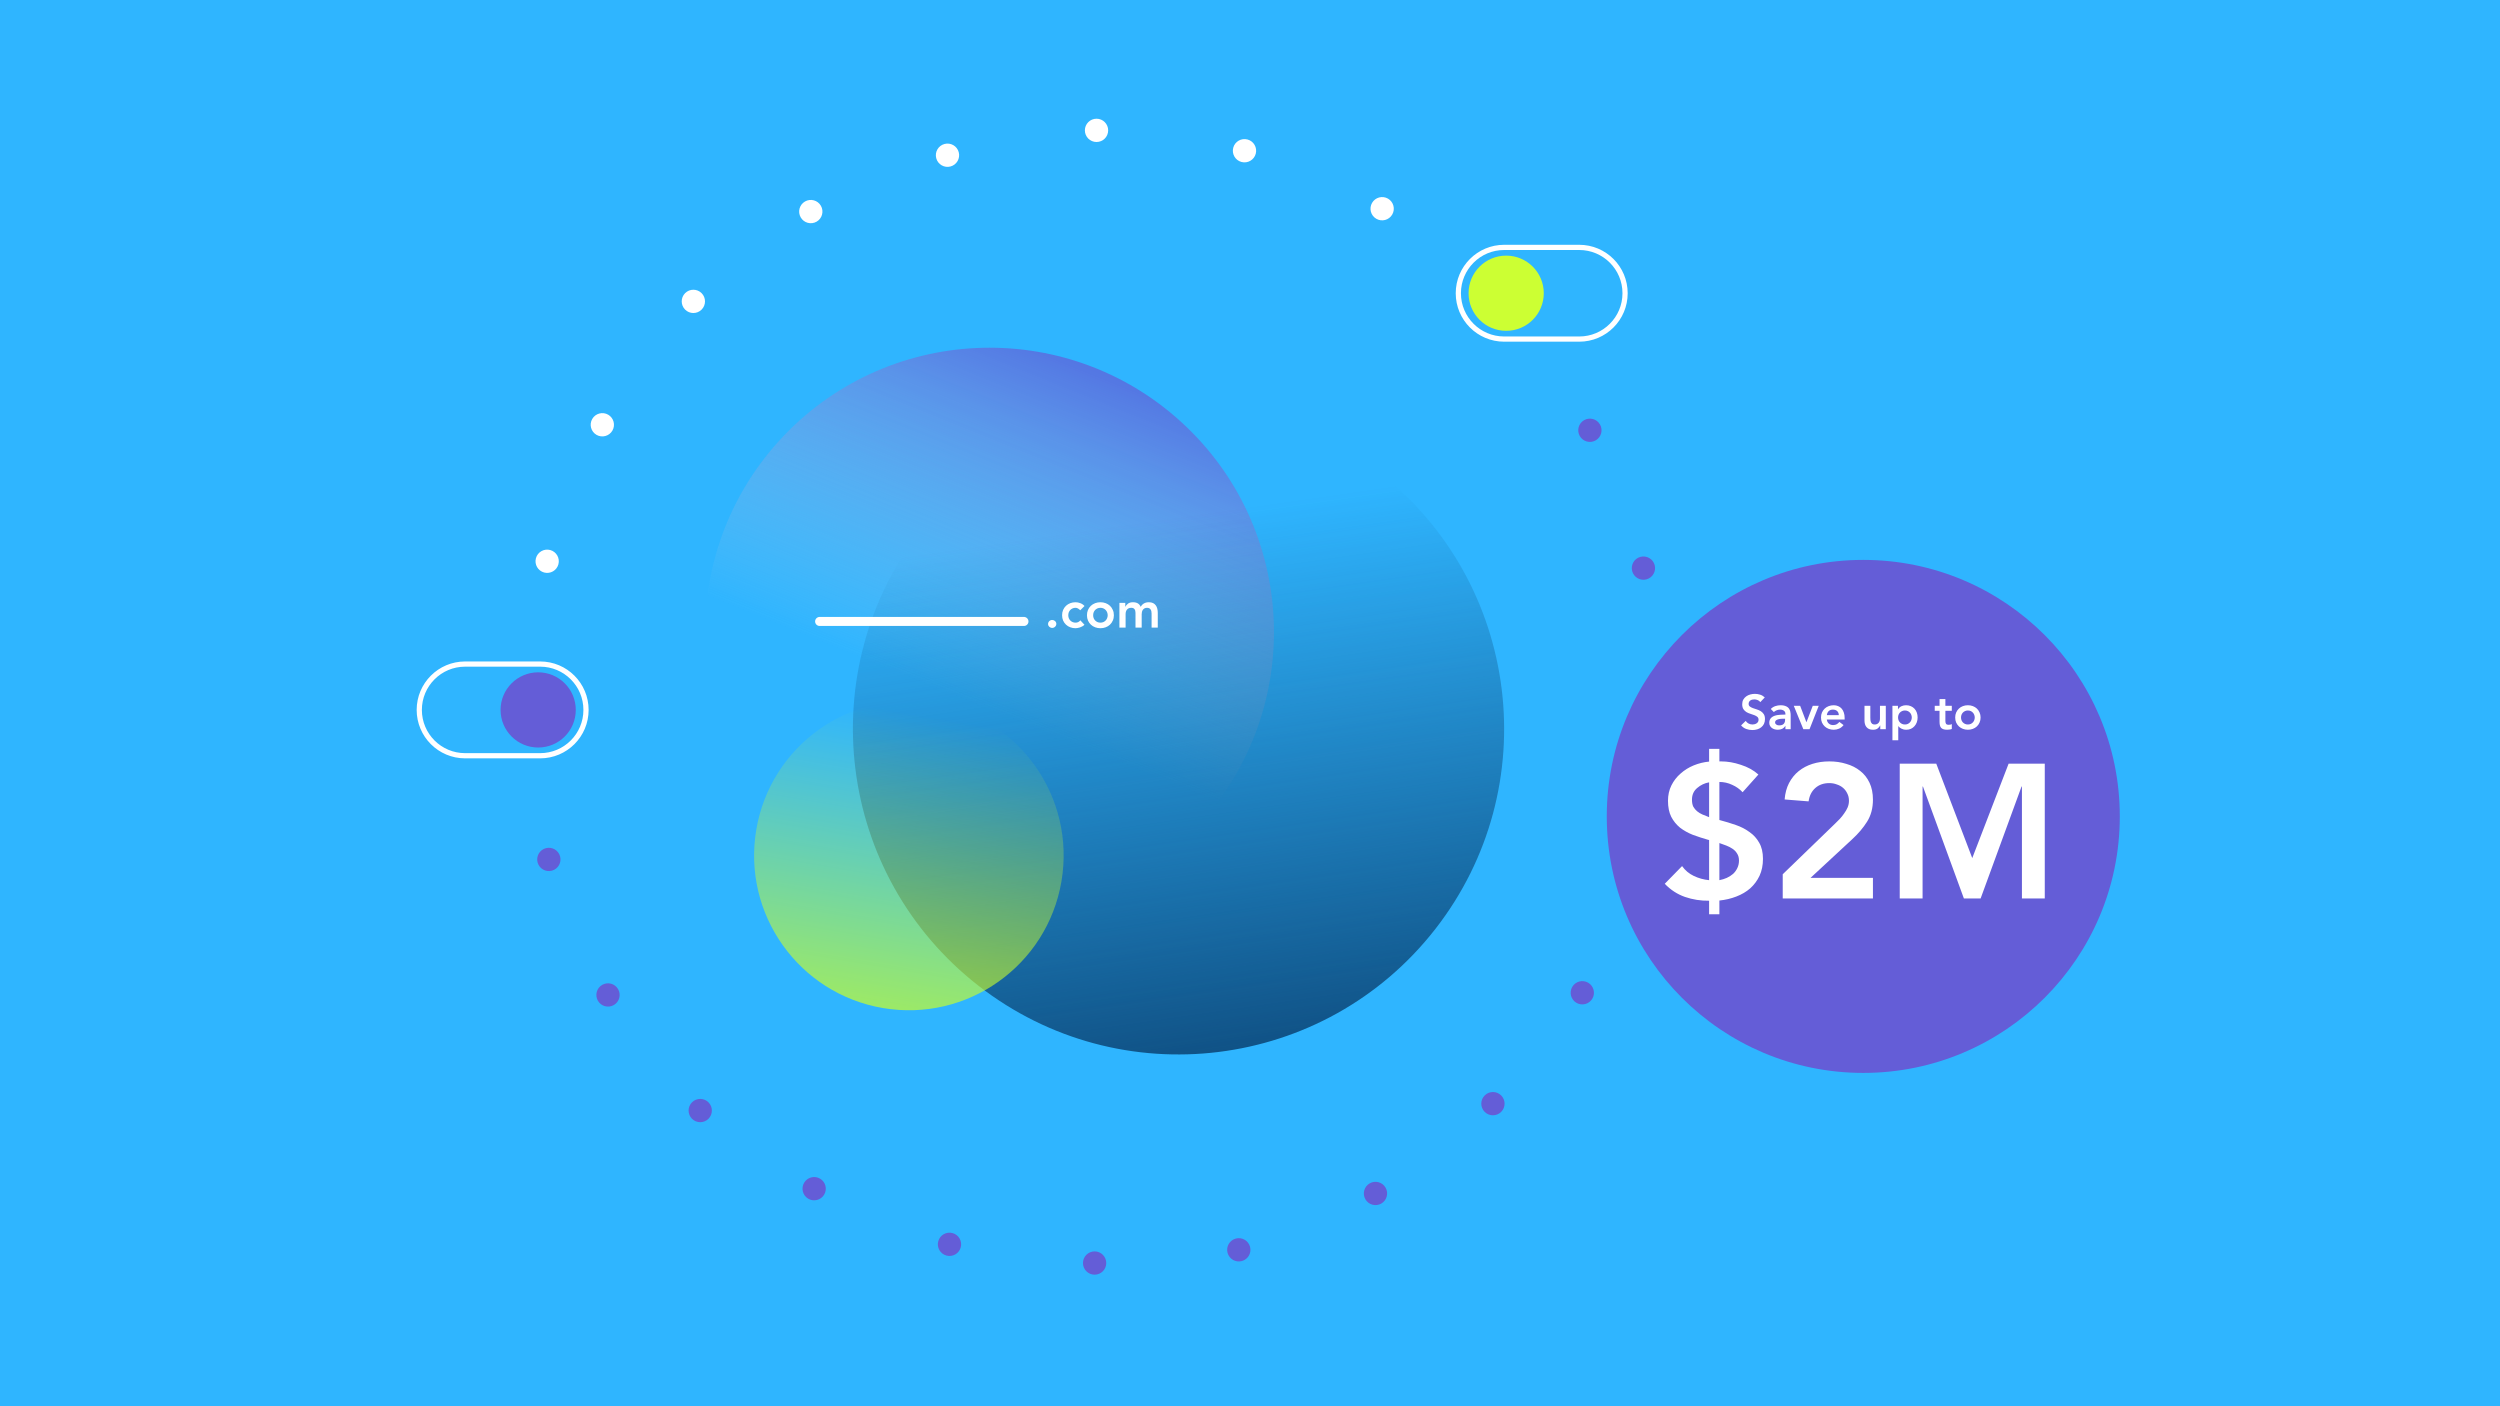 <?xml version="1.0" encoding="UTF-8"?> <svg xmlns="http://www.w3.org/2000/svg" width="960" height="540" viewBox="0 0 960 540" fill="none"><rect x="0" y="0" width="960" height="540" fill="#808080" stroke="none"/><g clip-path="url(#clip0_1_217)"><rect width="960" height="540" fill="#2FB5FF"></rect><circle cx="268.888" cy="426.454" r="4.472" transform="rotate(-134.903 268.888 426.454)" fill="#645DD7"></circle><circle cx="266.251" cy="115.731" r="4.472" transform="rotate(-44.903 266.251 115.731)" fill="white"></circle><circle cx="573.286" cy="423.806" r="4.472" transform="rotate(-44.903 573.286 423.806)" fill="#645DD7"></circle><circle cx="638.165" cy="272.374" r="4.472" transform="rotate(-89.903 638.165 272.374)" fill="white"></circle><circle cx="421.066" cy="50.059" r="4.472" transform="rotate(0.097 421.066 50.059)" fill="white"></circle><circle cx="420.331" cy="485.008" r="4.472" transform="rotate(0.097 420.331 485.008)" fill="#645DD7"></circle><circle cx="233.476" cy="382.064" r="4.472" transform="rotate(-119.903 233.476 382.064)" fill="#645DD7"></circle><circle cx="610.52" cy="165.226" r="4.472" transform="rotate(-119.903 610.52 165.226)" fill="#645DD7"></circle><circle cx="311.349" cy="81.246" r="4.472" transform="rotate(-29.903 311.349 81.246)" fill="white"></circle><circle cx="528.187" cy="458.29" r="4.472" transform="rotate(-29.903 528.187 458.29)" fill="#645DD7"></circle><circle cx="210.111" cy="215.527" r="4.472" transform="rotate(-74.903 210.111 215.527)" fill="white"></circle><circle cx="630.049" cy="328.81" r="4.472" transform="rotate(-74.903 630.049 328.81)" fill="white"></circle><circle cx="477.886" cy="57.882" r="4.472" transform="rotate(15.097 477.886 57.882)" fill="white"></circle><circle cx="364.604" cy="477.82" r="4.472" transform="rotate(15.097 364.604 477.82)" fill="#645DD7"></circle><circle cx="210.759" cy="330.022" r="4.472" transform="rotate(-104.903 210.759 330.022)" fill="#645DD7"></circle><circle cx="631.078" cy="218.159" r="4.472" transform="rotate(-104.903 631.078 218.159)" fill="#645DD7"></circle><circle cx="363.837" cy="59.609" r="4.472" transform="rotate(-14.903 363.837 59.609)" fill="white"></circle><circle cx="475.7" cy="479.928" r="4.472" transform="rotate(-14.903 475.7 479.928)" fill="#645DD7"></circle><circle cx="231.294" cy="163.112" r="4.472" transform="rotate(-59.903 231.294 163.112)" fill="white"></circle><circle cx="607.603" cy="381.223" r="4.472" transform="rotate(-59.903 607.603 381.223)" fill="#645DD7"></circle><circle cx="530.746" cy="80.144" r="4.472" transform="rotate(30.097 530.746 80.144)" fill="white"></circle><circle cx="312.636" cy="456.453" r="4.472" transform="rotate(30.097 312.636 456.453)" fill="#645DD7"></circle><g style="mix-blend-mode:multiply"><ellipse cx="379.988" cy="242.732" rx="109.212" ry="109.212" transform="rotate(132.26 379.988 242.732)" fill="url(#paint0_linear_1_217)"></ellipse></g><g style="mix-blend-mode:color-dodge"><path d="M353.931 203.018C396.378 148.552 474.942 138.808 529.408 181.255C583.875 223.702 593.619 302.266 551.172 356.733C508.724 411.199 430.16 420.943 375.694 378.496C321.227 336.049 311.484 257.485 353.931 203.018Z" fill="url(#paint1_linear_1_217)"></path></g><circle cx="349.009" cy="328.504" r="59.428" transform="rotate(-170.365 349.009 328.504)" fill="url(#paint2_linear_1_217)"></circle><circle cx="715.5" cy="313.5" r="98.5" fill="#645DD7"></circle><path d="M660.242 292.377H660.9C663.384 292.377 665.918 292.816 668.501 293.693C671.132 294.521 673.373 295.764 675.225 297.42L669.158 304.217C668.038 302.999 666.698 302.049 665.139 301.367C663.579 300.636 661.947 300.271 660.242 300.271V314.888L660.534 314.961C662.581 315.497 664.578 316.106 666.527 316.788C668.525 317.47 670.279 318.372 671.789 319.493C673.349 320.565 674.591 321.929 675.517 323.585C676.491 325.242 676.979 327.313 676.979 329.798C676.979 332.234 676.54 334.402 675.663 336.303C674.786 338.154 673.592 339.762 672.082 341.126C670.571 342.442 668.793 343.49 666.746 344.269C664.749 345.049 662.581 345.56 660.242 345.804V351.066H656.295V345.877C653.079 345.926 649.985 345.439 647.013 344.415C644.089 343.392 641.507 341.711 639.266 339.372L645.917 332.575C647.086 334.232 648.596 335.499 650.448 336.376C652.3 337.253 654.249 337.789 656.295 337.984V322.562L655.93 322.489C653.883 321.904 651.934 321.271 650.083 320.589C648.231 319.858 646.574 318.932 645.113 317.812C643.7 316.642 642.579 315.254 641.751 313.646C640.922 311.989 640.508 309.943 640.508 307.506C640.508 305.314 640.947 303.34 641.824 301.586C642.701 299.832 643.87 298.322 645.332 297.055C646.794 295.739 648.475 294.692 650.375 293.912C652.275 293.132 654.249 292.645 656.295 292.45V287.553H660.242V292.377ZM656.295 300.417C654.59 300.709 653.055 301.44 651.691 302.609C650.375 303.73 649.717 305.216 649.717 307.068C649.717 308.188 649.888 309.09 650.229 309.772C650.619 310.454 651.106 311.039 651.691 311.526C652.275 312.013 652.957 312.427 653.737 312.769C654.565 313.061 655.418 313.402 656.295 313.792V300.417ZM660.242 337.984C661.265 337.789 662.215 337.496 663.092 337.107C664.018 336.668 664.822 336.156 665.504 335.572C666.186 334.938 666.722 334.207 667.112 333.379C667.55 332.502 667.77 331.528 667.77 330.456C667.77 329.384 667.526 328.482 667.039 327.751C666.6 327.021 666.016 326.411 665.285 325.924C664.554 325.437 663.75 325.023 662.873 324.682C661.996 324.341 661.119 324.024 660.242 323.732V337.984ZM684.565 335.718L704.664 316.277C705.249 315.692 705.858 315.083 706.491 314.45C707.124 313.767 707.685 313.061 708.172 312.33C708.708 311.599 709.147 310.844 709.488 310.064C709.829 309.236 709.999 308.383 709.999 307.506C709.999 306.434 709.78 305.484 709.341 304.656C708.952 303.828 708.416 303.121 707.734 302.536C707.051 301.952 706.247 301.513 705.322 301.221C704.445 300.88 703.494 300.709 702.471 300.709C700.279 300.709 698.476 301.343 697.063 302.609C695.65 303.876 694.797 305.582 694.505 307.726L685.296 306.995C685.491 304.607 686.051 302.512 686.977 300.709C687.951 298.858 689.194 297.323 690.704 296.105C692.215 294.887 693.969 293.961 695.967 293.327C697.964 292.694 700.132 292.377 702.471 292.377C704.81 292.377 706.978 292.694 708.976 293.327C711.022 293.912 712.801 294.813 714.311 296.032C715.822 297.201 717.016 298.711 717.893 300.563C718.77 302.415 719.208 304.583 719.208 307.068C719.208 310.332 718.453 313.158 716.943 315.546C715.481 317.885 713.581 320.126 711.242 322.27L695.236 337.107H719.208V345H684.565V335.718ZM729.499 293.254H743.531L757.345 329.506L771.305 293.254H785.191V345H776.421V302.025H776.274L760.561 345H754.129L738.415 302.025H738.269V345H729.499V293.254Z" fill="white"></path><path d="M675.957 269.615C675.708 269.254 675.372 268.992 674.948 268.831C674.537 268.656 674.101 268.569 673.641 268.569C673.367 268.569 673.099 268.6 672.838 268.662C672.589 268.725 672.358 268.824 672.147 268.961C671.947 269.098 671.785 269.279 671.661 269.503C671.536 269.715 671.474 269.97 671.474 270.269C671.474 270.717 671.63 271.059 671.941 271.296C672.252 271.533 672.638 271.738 673.099 271.912C673.56 272.087 674.064 272.255 674.612 272.417C675.16 272.579 675.664 272.803 676.125 273.089C676.586 273.376 676.972 273.755 677.283 274.228C677.594 274.702 677.75 275.33 677.75 276.115C677.75 276.825 677.619 277.447 677.358 277.983C677.096 278.506 676.741 278.942 676.293 279.29C675.857 279.639 675.347 279.9 674.761 280.075C674.176 280.249 673.56 280.336 672.912 280.336C672.09 280.336 671.3 280.199 670.54 279.925C669.781 279.651 669.127 279.191 668.579 278.543L670.353 276.825C670.64 277.261 671.013 277.603 671.474 277.852C671.947 278.089 672.445 278.207 672.968 278.207C673.242 278.207 673.516 278.17 673.79 278.095C674.064 278.02 674.313 277.908 674.537 277.759C674.761 277.609 674.942 277.422 675.079 277.198C675.216 276.962 675.284 276.694 675.284 276.395C675.284 275.91 675.129 275.536 674.817 275.274C674.506 275.013 674.12 274.795 673.659 274.621C673.199 274.434 672.694 274.26 672.147 274.098C671.599 273.936 671.094 273.718 670.634 273.444C670.173 273.158 669.787 272.784 669.476 272.323C669.164 271.85 669.009 271.221 669.009 270.437C669.009 269.752 669.146 269.161 669.42 268.662C669.706 268.164 670.073 267.753 670.522 267.43C670.982 267.093 671.505 266.844 672.09 266.683C672.676 266.521 673.273 266.44 673.884 266.44C674.581 266.44 675.253 266.546 675.901 266.757C676.561 266.969 677.152 267.318 677.675 267.803L675.957 269.615ZM685.599 278.767H685.543C685.219 279.278 684.808 279.651 684.31 279.888C683.812 280.112 683.264 280.224 682.666 280.224C682.255 280.224 681.851 280.168 681.452 280.056C681.066 279.944 680.718 279.776 680.406 279.552C680.107 279.328 679.865 279.047 679.678 278.711C679.491 278.375 679.398 277.983 679.398 277.534C679.398 277.049 679.485 276.638 679.659 276.302C679.834 275.953 680.064 275.667 680.35 275.443C680.649 275.206 680.992 275.019 681.378 274.882C681.764 274.745 682.162 274.646 682.573 274.583C682.996 274.509 683.42 274.465 683.843 274.453C684.266 274.428 684.665 274.415 685.038 274.415H685.599V274.172C685.599 273.612 685.406 273.195 685.02 272.921C684.634 272.635 684.142 272.491 683.544 272.491C683.071 272.491 682.629 272.579 682.218 272.753C681.807 272.915 681.452 273.139 681.153 273.425L679.977 272.249C680.475 271.738 681.054 271.371 681.714 271.147C682.386 270.922 683.077 270.81 683.787 270.81C684.422 270.81 684.958 270.885 685.393 271.035C685.829 271.172 686.19 271.352 686.477 271.576C686.763 271.8 686.981 272.062 687.13 272.361C687.292 272.647 687.404 272.94 687.467 273.239C687.541 273.537 687.585 273.83 687.597 274.116C687.61 274.39 687.616 274.633 687.616 274.845V280H685.599V278.767ZM685.468 275.984H685.001C684.69 275.984 684.341 275.997 683.955 276.022C683.569 276.046 683.202 276.109 682.853 276.208C682.517 276.296 682.231 276.432 681.994 276.619C681.757 276.794 681.639 277.043 681.639 277.366C681.639 277.578 681.683 277.759 681.77 277.908C681.869 278.045 681.994 278.163 682.143 278.263C682.293 278.363 682.461 278.437 682.648 278.487C682.834 278.524 683.021 278.543 683.208 278.543C683.98 278.543 684.547 278.363 684.908 278.001C685.281 277.628 685.468 277.124 685.468 276.489V275.984ZM688.813 271.035H691.26L693.651 277.31H693.688L696.098 271.035H698.395L694.865 280H692.474L688.813 271.035ZM701.506 276.302C701.581 276.974 701.842 277.497 702.291 277.871C702.739 278.244 703.281 278.431 703.916 278.431C704.476 278.431 704.943 278.319 705.317 278.095C705.703 277.858 706.039 277.566 706.325 277.217L707.931 278.431C707.408 279.079 706.823 279.539 706.176 279.813C705.528 280.087 704.85 280.224 704.14 280.224C703.467 280.224 702.832 280.112 702.235 279.888C701.637 279.664 701.12 279.346 700.684 278.935C700.249 278.524 699.9 278.033 699.638 277.46C699.389 276.875 699.265 276.227 699.265 275.517C699.265 274.808 699.389 274.166 699.638 273.593C699.9 273.008 700.249 272.51 700.684 272.099C701.12 271.688 701.637 271.371 702.235 271.147C702.832 270.922 703.467 270.81 704.14 270.81C704.762 270.81 705.329 270.922 705.84 271.147C706.363 271.358 706.805 271.67 707.166 272.081C707.539 272.491 707.826 273.002 708.025 273.612C708.237 274.21 708.342 274.901 708.342 275.685V276.302H701.506ZM706.101 274.621C706.089 273.961 705.883 273.444 705.485 273.07C705.086 272.684 704.532 272.491 703.822 272.491C703.15 272.491 702.614 272.684 702.216 273.07C701.83 273.456 701.593 273.973 701.506 274.621H706.101ZM724.146 280H722.017V278.562H721.98C721.768 279.01 721.444 279.402 721.008 279.739C720.572 280.062 719.981 280.224 719.234 280.224C718.636 280.224 718.126 280.131 717.702 279.944C717.291 279.745 716.955 279.483 716.694 279.159C716.432 278.823 716.245 278.443 716.133 278.02C716.021 277.597 715.965 277.155 715.965 276.694V271.035H718.207V275.573C718.207 275.822 718.219 276.103 718.244 276.414C718.269 276.713 718.331 276.999 718.431 277.273C718.543 277.534 718.705 277.759 718.916 277.945C719.14 278.12 719.452 278.207 719.85 278.207C720.224 278.207 720.535 278.145 720.784 278.02C721.046 277.896 721.257 277.728 721.419 277.516C721.594 277.304 721.718 277.061 721.793 276.787C721.867 276.513 721.905 276.227 721.905 275.928V271.035H724.146V280ZM726.69 271.035H728.82V272.379H728.857C729.181 271.831 729.617 271.433 730.165 271.184C730.712 270.935 731.304 270.81 731.939 270.81C732.624 270.81 733.24 270.935 733.788 271.184C734.336 271.421 734.803 271.751 735.189 272.174C735.575 272.597 735.868 273.095 736.067 273.668C736.266 274.241 736.366 274.857 736.366 275.517C736.366 276.177 736.26 276.794 736.048 277.366C735.837 277.939 735.538 278.437 735.152 278.861C734.778 279.284 734.324 279.62 733.788 279.869C733.253 280.106 732.667 280.224 732.032 280.224C731.609 280.224 731.235 280.181 730.912 280.093C730.588 280.006 730.302 279.894 730.053 279.757C729.803 279.62 729.592 279.477 729.417 279.328C729.243 279.166 729.1 279.01 728.988 278.861H728.932V284.259H726.69V271.035ZM734.124 275.517C734.124 275.169 734.062 274.832 733.938 274.509C733.825 274.185 733.651 273.899 733.415 273.649C733.19 273.4 732.916 273.201 732.593 273.052C732.269 272.902 731.902 272.828 731.491 272.828C731.08 272.828 730.712 272.902 730.389 273.052C730.065 273.201 729.785 273.4 729.548 273.649C729.324 273.899 729.15 274.185 729.025 274.509C728.913 274.832 728.857 275.169 728.857 275.517C728.857 275.866 728.913 276.202 729.025 276.526C729.15 276.85 729.324 277.136 729.548 277.385C729.785 277.634 730.065 277.833 730.389 277.983C730.712 278.132 731.08 278.207 731.491 278.207C731.902 278.207 732.269 278.132 732.593 277.983C732.916 277.833 733.19 277.634 733.415 277.385C733.651 277.136 733.825 276.85 733.938 276.526C734.062 276.202 734.124 275.866 734.124 275.517ZM742.936 272.94V271.035H744.785V268.438H747.027V271.035H749.492V272.94H747.027V276.862C747.027 277.31 747.108 277.665 747.27 277.927C747.444 278.188 747.78 278.319 748.278 278.319C748.477 278.319 748.695 278.3 748.932 278.263C749.169 278.213 749.355 278.138 749.492 278.039V279.925C749.256 280.037 748.963 280.112 748.614 280.149C748.278 280.199 747.979 280.224 747.718 280.224C747.12 280.224 746.628 280.156 746.242 280.019C745.869 279.894 745.57 279.701 745.346 279.44C745.134 279.166 744.985 278.83 744.897 278.431C744.823 278.033 744.785 277.572 744.785 277.049V272.94H742.936ZM750.794 275.517C750.794 274.808 750.918 274.166 751.167 273.593C751.429 273.008 751.777 272.51 752.213 272.099C752.649 271.688 753.166 271.371 753.763 271.147C754.361 270.922 754.996 270.81 755.669 270.81C756.341 270.81 756.976 270.922 757.574 271.147C758.171 271.371 758.688 271.688 759.124 272.099C759.56 272.51 759.902 273.008 760.151 273.593C760.413 274.166 760.544 274.808 760.544 275.517C760.544 276.227 760.413 276.875 760.151 277.46C759.902 278.033 759.56 278.524 759.124 278.935C758.688 279.346 758.171 279.664 757.574 279.888C756.976 280.112 756.341 280.224 755.669 280.224C754.996 280.224 754.361 280.112 753.763 279.888C753.166 279.664 752.649 279.346 752.213 278.935C751.777 278.524 751.429 278.033 751.167 277.46C750.918 276.875 750.794 276.227 750.794 275.517ZM753.035 275.517C753.035 275.866 753.091 276.202 753.203 276.526C753.328 276.85 753.502 277.136 753.726 277.385C753.963 277.634 754.243 277.833 754.567 277.983C754.89 278.132 755.258 278.207 755.669 278.207C756.08 278.207 756.447 278.132 756.771 277.983C757.094 277.833 757.368 277.634 757.592 277.385C757.829 277.136 758.003 276.85 758.115 276.526C758.24 276.202 758.302 275.866 758.302 275.517C758.302 275.169 758.24 274.832 758.115 274.509C758.003 274.185 757.829 273.899 757.592 273.649C757.368 273.4 757.094 273.201 756.771 273.052C756.447 272.902 756.08 272.828 755.669 272.828C755.258 272.828 754.89 272.902 754.567 273.052C754.243 273.201 753.963 273.4 753.726 273.649C753.502 273.899 753.328 274.185 753.203 274.509C753.091 274.832 753.035 275.169 753.035 275.517Z" fill="white"></path><line x1="314.734" y1="238.637" x2="393.199" y2="238.637" stroke="white" stroke-width="3.467" stroke-linecap="round"></line><path d="M402.459 239.614C402.459 239.192 402.611 238.829 402.914 238.525C403.231 238.222 403.607 238.07 404.043 238.07C404.465 238.07 404.835 238.215 405.152 238.505C405.468 238.796 405.627 239.152 405.627 239.574C405.627 239.997 405.468 240.36 405.152 240.663C404.848 240.967 404.478 241.119 404.043 241.119C403.832 241.119 403.627 241.079 403.429 241C403.244 240.921 403.079 240.815 402.934 240.683C402.789 240.551 402.67 240.393 402.578 240.208C402.499 240.023 402.459 239.825 402.459 239.614ZM414.812 234.347C414.535 234.057 414.244 233.826 413.941 233.654C413.637 233.483 413.327 233.397 413.01 233.397C412.574 233.397 412.185 233.476 411.842 233.635C411.499 233.793 411.202 234.004 410.951 234.268C410.713 234.532 410.528 234.836 410.396 235.179C410.278 235.522 410.218 235.879 410.218 236.248C410.218 236.618 410.278 236.974 410.396 237.317C410.528 237.661 410.713 237.964 410.951 238.228C411.202 238.492 411.499 238.703 411.842 238.862C412.185 239.02 412.574 239.099 413.01 239.099C413.38 239.099 413.723 239.027 414.04 238.881C414.356 238.723 414.627 238.499 414.851 238.208L416.435 239.911C416.198 240.149 415.92 240.353 415.604 240.525C415.3 240.696 414.99 240.835 414.673 240.941C414.356 241.046 414.053 241.119 413.762 241.158C413.472 241.211 413.221 241.238 413.01 241.238C412.297 241.238 411.624 241.119 410.99 240.881C410.357 240.644 409.809 240.307 409.347 239.871C408.885 239.436 408.516 238.914 408.238 238.307C407.974 237.687 407.842 237.001 407.842 236.248C407.842 235.496 407.974 234.816 408.238 234.209C408.516 233.588 408.885 233.06 409.347 232.625C409.809 232.189 410.357 231.853 410.99 231.615C411.624 231.378 412.297 231.259 413.01 231.259C413.617 231.259 414.224 231.378 414.832 231.615C415.452 231.84 415.993 232.203 416.455 232.704L414.812 234.347ZM417.394 236.248C417.394 235.496 417.526 234.816 417.79 234.209C418.067 233.588 418.437 233.06 418.899 232.625C419.361 232.189 419.908 231.853 420.542 231.615C421.176 231.378 421.849 231.259 422.562 231.259C423.274 231.259 423.948 231.378 424.581 231.615C425.215 231.853 425.762 232.189 426.224 232.625C426.686 233.06 427.049 233.588 427.313 234.209C427.591 234.816 427.729 235.496 427.729 236.248C427.729 237.001 427.591 237.687 427.313 238.307C427.049 238.914 426.686 239.436 426.224 239.871C425.762 240.307 425.215 240.644 424.581 240.881C423.948 241.119 423.274 241.238 422.562 241.238C421.849 241.238 421.176 241.119 420.542 240.881C419.908 240.644 419.361 240.307 418.899 239.871C418.437 239.436 418.067 238.914 417.79 238.307C417.526 237.687 417.394 237.001 417.394 236.248ZM419.77 236.248C419.77 236.618 419.829 236.974 419.948 237.317C420.08 237.661 420.265 237.964 420.502 238.228C420.753 238.492 421.05 238.703 421.393 238.862C421.737 239.02 422.126 239.099 422.562 239.099C422.997 239.099 423.387 239.02 423.73 238.862C424.073 238.703 424.363 238.492 424.601 238.228C424.852 237.964 425.036 237.661 425.155 237.317C425.287 236.974 425.353 236.618 425.353 236.248C425.353 235.879 425.287 235.522 425.155 235.179C425.036 234.836 424.852 234.532 424.601 234.268C424.363 234.004 424.073 233.793 423.73 233.635C423.387 233.476 422.997 233.397 422.562 233.397C422.126 233.397 421.737 233.476 421.393 233.635C421.05 233.793 420.753 234.004 420.502 234.268C420.265 234.532 420.08 234.836 419.948 235.179C419.829 235.522 419.77 235.879 419.77 236.248ZM429.855 231.496H432.112V232.981H432.151C432.363 232.533 432.699 232.137 433.161 231.793C433.636 231.437 434.27 231.259 435.062 231.259C436.553 231.259 437.543 231.846 438.032 233.021C438.375 232.414 438.804 231.972 439.319 231.694C439.834 231.404 440.447 231.259 441.16 231.259C441.794 231.259 442.328 231.364 442.764 231.576C443.199 231.787 443.549 232.077 443.813 232.447C444.09 232.816 444.288 233.252 444.407 233.753C444.526 234.242 444.585 234.77 444.585 235.337V241H442.209V235.615C442.209 235.324 442.183 235.047 442.13 234.783C442.077 234.506 441.985 234.268 441.853 234.07C441.721 233.859 441.543 233.694 441.318 233.575C441.094 233.456 440.804 233.397 440.447 233.397C440.078 233.397 439.761 233.47 439.497 233.615C439.246 233.747 439.035 233.932 438.863 234.169C438.705 234.394 438.586 234.658 438.507 234.961C438.441 235.252 438.408 235.549 438.408 235.852V241H436.032V235.337C436.032 234.743 435.907 234.275 435.656 233.932C435.405 233.575 434.989 233.397 434.409 233.397C434.013 233.397 433.676 233.463 433.399 233.595C433.135 233.727 432.91 233.905 432.726 234.13C432.554 234.354 432.429 234.611 432.349 234.902C432.27 235.192 432.231 235.496 432.231 235.813V241H429.855V231.496Z" fill="white"></path><path d="M207.42 255H178.61C168.884 255 161 262.882 161 272.605C161 282.328 168.884 290.21 178.61 290.21H207.42C217.146 290.21 225.03 282.328 225.03 272.605C225.03 262.882 217.146 255 207.42 255Z" stroke="white" stroke-width="2" stroke-miterlimit="10"></path><path d="M206.66 287.05C214.635 287.05 221.1 280.585 221.1 272.61C221.1 264.635 214.635 258.17 206.66 258.17C198.685 258.17 192.22 264.635 192.22 272.61C192.22 280.585 198.685 287.05 206.66 287.05Z" fill="#645DD7"></path><path d="M577.61 130.21H606.42C616.146 130.21 624.03 122.328 624.03 112.605C624.03 102.882 616.146 95 606.42 95H577.61C567.884 95 560 102.882 560 112.605C560 122.328 567.884 130.21 577.61 130.21Z" stroke="white" stroke-width="2" stroke-miterlimit="10"></path><path d="M578.37 127.04C586.345 127.04 592.81 120.575 592.81 112.6C592.81 104.625 586.345 98.16 578.37 98.16C570.395 98.16 563.93 104.625 563.93 112.6C563.93 120.575 570.395 127.04 578.37 127.04Z" fill="#CCFF33"></path></g><defs><linearGradient id="paint0_linear_1_217" x1="270.776" y1="257.964" x2="484.664" y2="178.89" gradientUnits="userSpaceOnUse"><stop stop-color="#645DD7" stop-opacity="0.7"></stop><stop offset="0.594" stop-color="#D9D9D9" stop-opacity="0"></stop></linearGradient><linearGradient id="paint1_linear_1_217" x1="480.535" y1="448.834" x2="444.485" y2="199.499" gradientUnits="userSpaceOnUse"><stop stop-color="#093C6B"></stop><stop offset="1" stop-color="#093C6B" stop-opacity="0"></stop></linearGradient><linearGradient id="paint2_linear_1_217" x1="349.009" y1="269.076" x2="349.009" y2="387.933" gradientUnits="userSpaceOnUse"><stop stop-color="#C9FF28" stop-opacity="0.71"></stop><stop offset="0.953" stop-color="#CCFF33" stop-opacity="0"></stop></linearGradient><clipPath id="clip0_1_217"><rect width="960" height="540" fill="white"></rect></clipPath></defs></svg> 